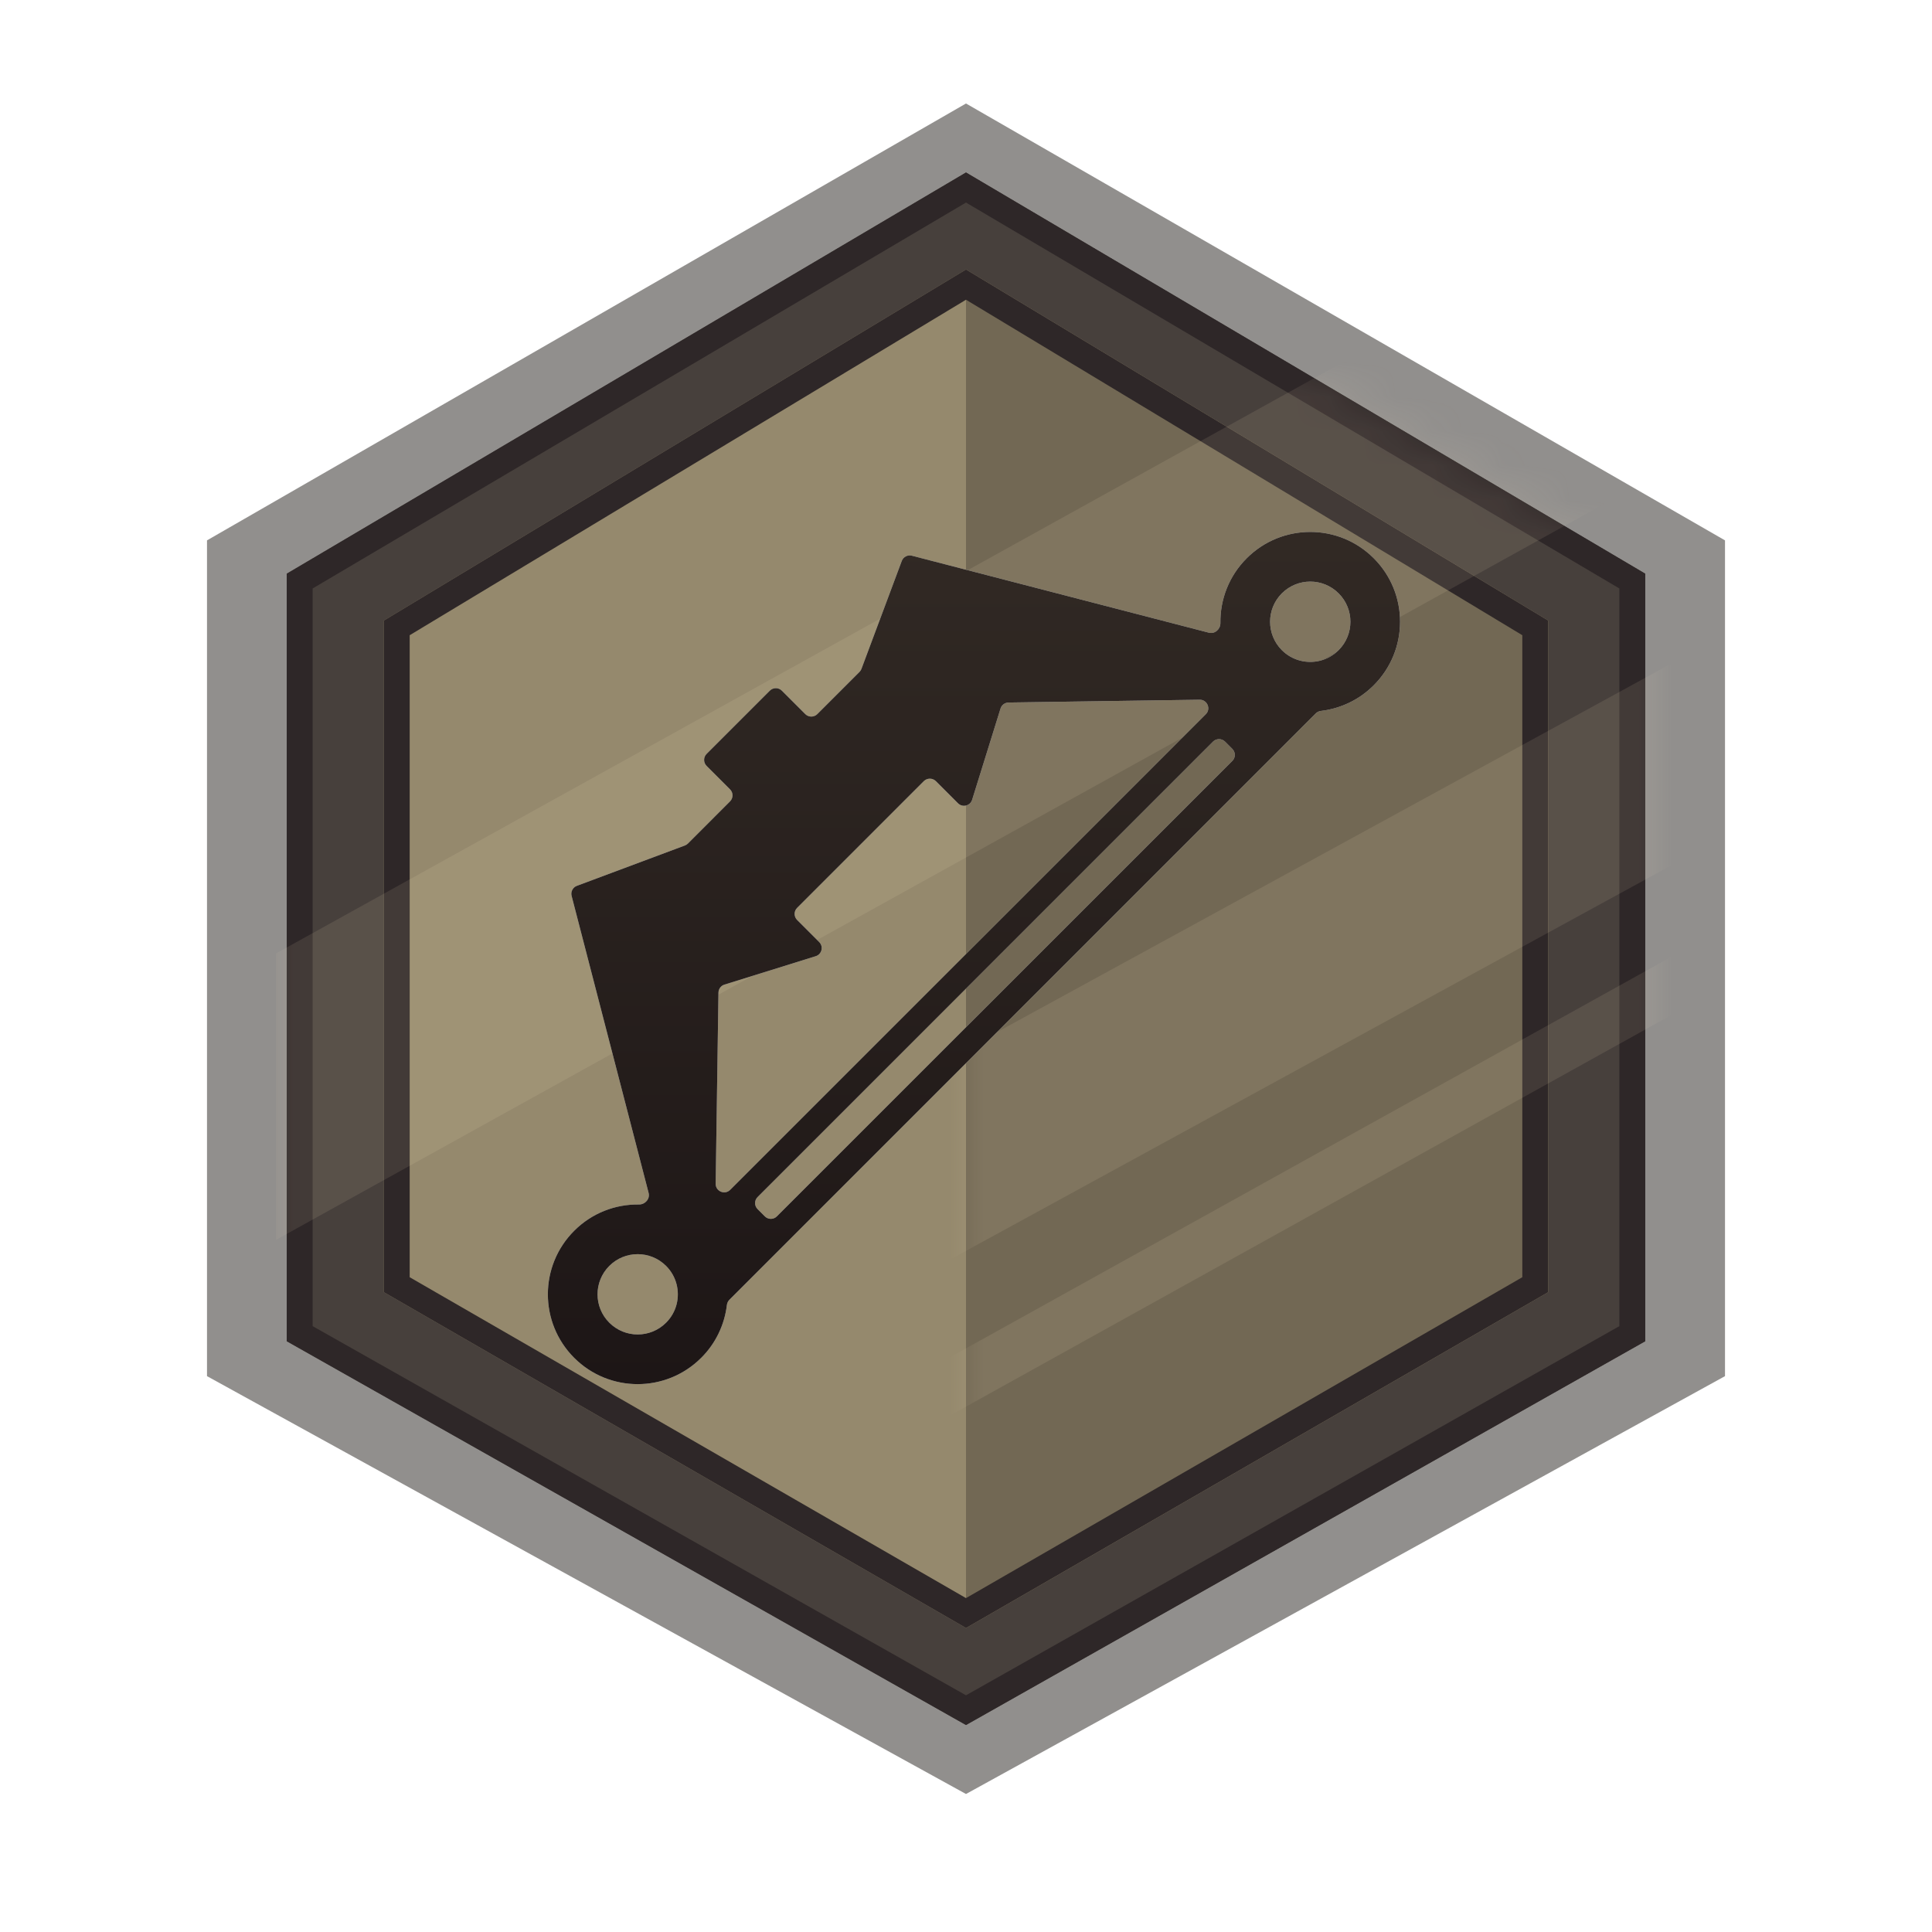 <svg width="56" height="56" viewBox="0 0 56 56" fill="none" xmlns="http://www.w3.org/2000/svg">
<path opacity="0.5" d="M6 15.663V39.888L28 52L50 39.888V15.663L28 3L6 15.663Z" fill="#24201D"/>
<path d="M8.312 16.629V38.876L28 50L47.688 38.876V16.629L28 5L8.312 16.629Z" fill="#47403C"/>
<path d="M11.125 17.988V37.454L28 47.188L44.875 37.454V17.988L28 7.812L11.125 17.988Z" fill="#95896D"/>
<path d="M44.875 17.988V37.454L28 47.188V7.812L44.875 17.988Z" fill="#726854"/>
<path fill-rule="evenodd" clip-rule="evenodd" d="M9.062 38.439L28 49.139L46.938 38.439V17.057L28 5.871L9.062 17.057V38.439ZM8.312 16.629V38.876L28 50L47.688 38.876V16.629L28 5L8.312 16.629Z" fill="#2E2728"/>
<path fill-rule="evenodd" clip-rule="evenodd" d="M11.875 37.021L28 46.322L44.125 37.021V18.412L28 8.688L11.875 18.412V37.021ZM11.125 17.988V37.454L28 47.188L44.875 37.454V17.988L28 7.812L11.125 17.988Z" fill="#2E2728"/>
<g opacity="0.1">
<mask id="mask0_2251_99652" style="mask-type:alpha" maskUnits="userSpaceOnUse" x="8" y="5" width="40" height="45">
<path d="M8 16.629V38.876L28 27.5V50L48 38.876V16.629L28 5L8 16.629Z" fill="#D9D9D9"/>
</mask>
<g mask="url(#mask0_2251_99652)">
<path d="M8 27.636L55.619 1.25V9.551L8 35.938V27.636Z" fill="#FFE8C5"/>
<path d="M8 41.339L55.619 15.312V21.161L8 47.188V41.339Z" fill="#FFE8C5"/>
<path d="M8 50.186L55.619 23.75V25.439L8 51.875V50.186Z" fill="#FFE8C5"/>
</g>
</g>
<path fill-rule="evenodd" clip-rule="evenodd" d="M36.137 16.181C35.619 16.698 35.365 17.379 35.374 18.058C35.377 18.236 35.214 18.383 35.041 18.339L26.431 16.107C26.309 16.075 26.182 16.141 26.138 16.26L24.97 19.387C24.958 19.42 24.939 19.451 24.913 19.476L23.691 20.698C23.594 20.795 23.438 20.795 23.341 20.698L22.663 20.02C22.566 19.923 22.41 19.923 22.313 20.02L20.482 21.851C20.385 21.948 20.385 22.104 20.482 22.201L21.16 22.879C21.257 22.976 21.257 23.132 21.16 23.229L19.938 24.452C19.912 24.477 19.882 24.496 19.849 24.508L16.722 25.676C16.603 25.72 16.537 25.847 16.569 25.97L18.801 34.58C18.845 34.752 18.698 34.915 18.52 34.913C17.841 34.903 17.16 35.157 16.643 35.675C15.626 36.692 15.626 38.34 16.643 39.358C17.659 40.374 19.308 40.374 20.325 39.357C20.536 39.147 20.703 38.909 20.826 38.655C20.954 38.392 21.035 38.112 21.069 37.827C21.076 37.77 21.101 37.715 21.142 37.674L38.136 20.68C38.177 20.639 38.231 20.614 38.289 20.607C38.574 20.573 38.854 20.492 39.117 20.364C39.371 20.241 39.608 20.074 39.819 19.863C40.836 18.846 40.836 17.198 39.819 16.181C38.803 15.164 37.154 15.164 36.137 16.181ZM23.644 27.716C23.821 27.661 23.876 27.437 23.745 27.306L23.104 26.665C23.008 26.568 23.008 26.412 23.104 26.316L26.777 22.642C26.874 22.546 27.03 22.546 27.127 22.642L27.768 23.283C27.899 23.415 28.123 23.359 28.178 23.182L29.001 20.537C29.032 20.435 29.126 20.365 29.233 20.363L34.772 20.282C34.993 20.278 35.107 20.547 34.95 20.703L21.165 34.488C21.008 34.645 20.74 34.531 20.744 34.31L20.825 28.771C20.827 28.664 20.897 28.57 20.999 28.539L23.644 27.716ZM22.518 35.257C22.422 35.354 22.265 35.354 22.169 35.257L21.959 35.047C21.862 34.95 21.862 34.794 21.959 34.697L35.159 21.497C35.256 21.4 35.412 21.4 35.509 21.497L35.719 21.707C35.816 21.804 35.816 21.96 35.719 22.056L22.518 35.257ZM37.155 18.845C36.701 18.39 36.701 17.653 37.155 17.199C37.61 16.744 38.347 16.744 38.801 17.199C39.256 17.653 39.256 18.39 38.801 18.845C38.649 18.997 38.465 19.099 38.27 19.149C37.884 19.248 37.457 19.147 37.155 18.845ZM19.307 36.693C18.852 36.239 18.115 36.239 17.661 36.693C17.206 37.148 17.206 37.885 17.661 38.339C18.115 38.794 18.852 38.794 19.307 38.339C19.383 38.263 19.447 38.178 19.498 38.088C19.548 37.999 19.586 37.905 19.611 37.808C19.71 37.422 19.609 36.995 19.307 36.693Z" fill="#D9D9D9"/>
<path fill-rule="evenodd" clip-rule="evenodd" d="M36.137 16.181C35.619 16.698 35.365 17.379 35.374 18.058C35.377 18.236 35.214 18.383 35.041 18.339L26.431 16.107C26.309 16.075 26.182 16.141 26.138 16.26L24.97 19.387C24.958 19.42 24.939 19.451 24.913 19.476L23.691 20.698C23.594 20.795 23.438 20.795 23.341 20.698L22.663 20.02C22.566 19.923 22.41 19.923 22.313 20.02L20.482 21.851C20.385 21.948 20.385 22.104 20.482 22.201L21.16 22.879C21.257 22.976 21.257 23.132 21.16 23.229L19.938 24.452C19.912 24.477 19.882 24.496 19.849 24.508L16.722 25.676C16.603 25.72 16.537 25.847 16.569 25.97L18.801 34.58C18.845 34.752 18.698 34.915 18.52 34.913C17.841 34.903 17.16 35.157 16.643 35.675C15.626 36.692 15.626 38.34 16.643 39.358C17.659 40.374 19.308 40.374 20.325 39.357C20.536 39.147 20.703 38.909 20.826 38.655C20.954 38.392 21.035 38.112 21.069 37.827C21.076 37.77 21.101 37.715 21.142 37.674L38.136 20.68C38.177 20.639 38.231 20.614 38.289 20.607C38.574 20.573 38.854 20.492 39.117 20.364C39.371 20.241 39.608 20.074 39.819 19.863C40.836 18.846 40.836 17.198 39.819 16.181C38.803 15.164 37.154 15.164 36.137 16.181ZM23.644 27.716C23.821 27.661 23.876 27.437 23.745 27.306L23.104 26.665C23.008 26.568 23.008 26.412 23.104 26.316L26.777 22.642C26.874 22.546 27.03 22.546 27.127 22.642L27.768 23.283C27.899 23.415 28.123 23.359 28.178 23.182L29.001 20.537C29.032 20.435 29.126 20.365 29.233 20.363L34.772 20.282C34.993 20.278 35.107 20.547 34.95 20.703L21.165 34.488C21.008 34.645 20.74 34.531 20.744 34.31L20.825 28.771C20.827 28.664 20.897 28.57 20.999 28.539L23.644 27.716ZM22.518 35.257C22.422 35.354 22.265 35.354 22.169 35.257L21.959 35.047C21.862 34.95 21.862 34.794 21.959 34.697L35.159 21.497C35.256 21.4 35.412 21.4 35.509 21.497L35.719 21.707C35.816 21.804 35.816 21.96 35.719 22.056L22.518 35.257ZM37.155 18.845C36.701 18.39 36.701 17.653 37.155 17.199C37.61 16.744 38.347 16.744 38.801 17.199C39.256 17.653 39.256 18.39 38.801 18.845C38.649 18.997 38.465 19.099 38.27 19.149C37.884 19.248 37.457 19.147 37.155 18.845ZM19.307 36.693C18.852 36.239 18.115 36.239 17.661 36.693C17.206 37.148 17.206 37.885 17.661 38.339C18.115 38.794 18.852 38.794 19.307 38.339C19.383 38.263 19.447 38.178 19.498 38.088C19.548 37.999 19.586 37.905 19.611 37.808C19.71 37.422 19.609 36.995 19.307 36.693Z" fill="url(#paint0_linear_2251_99652)"/>
<defs>
<linearGradient id="paint0_linear_2251_99652" x1="28.231" y1="15.65" x2="28.231" y2="40.12" gradientUnits="userSpaceOnUse">
<stop stop-color="#312924"/>
<stop offset="1" stop-color="#1D1616"/>
</linearGradient>
</defs>
</svg>
